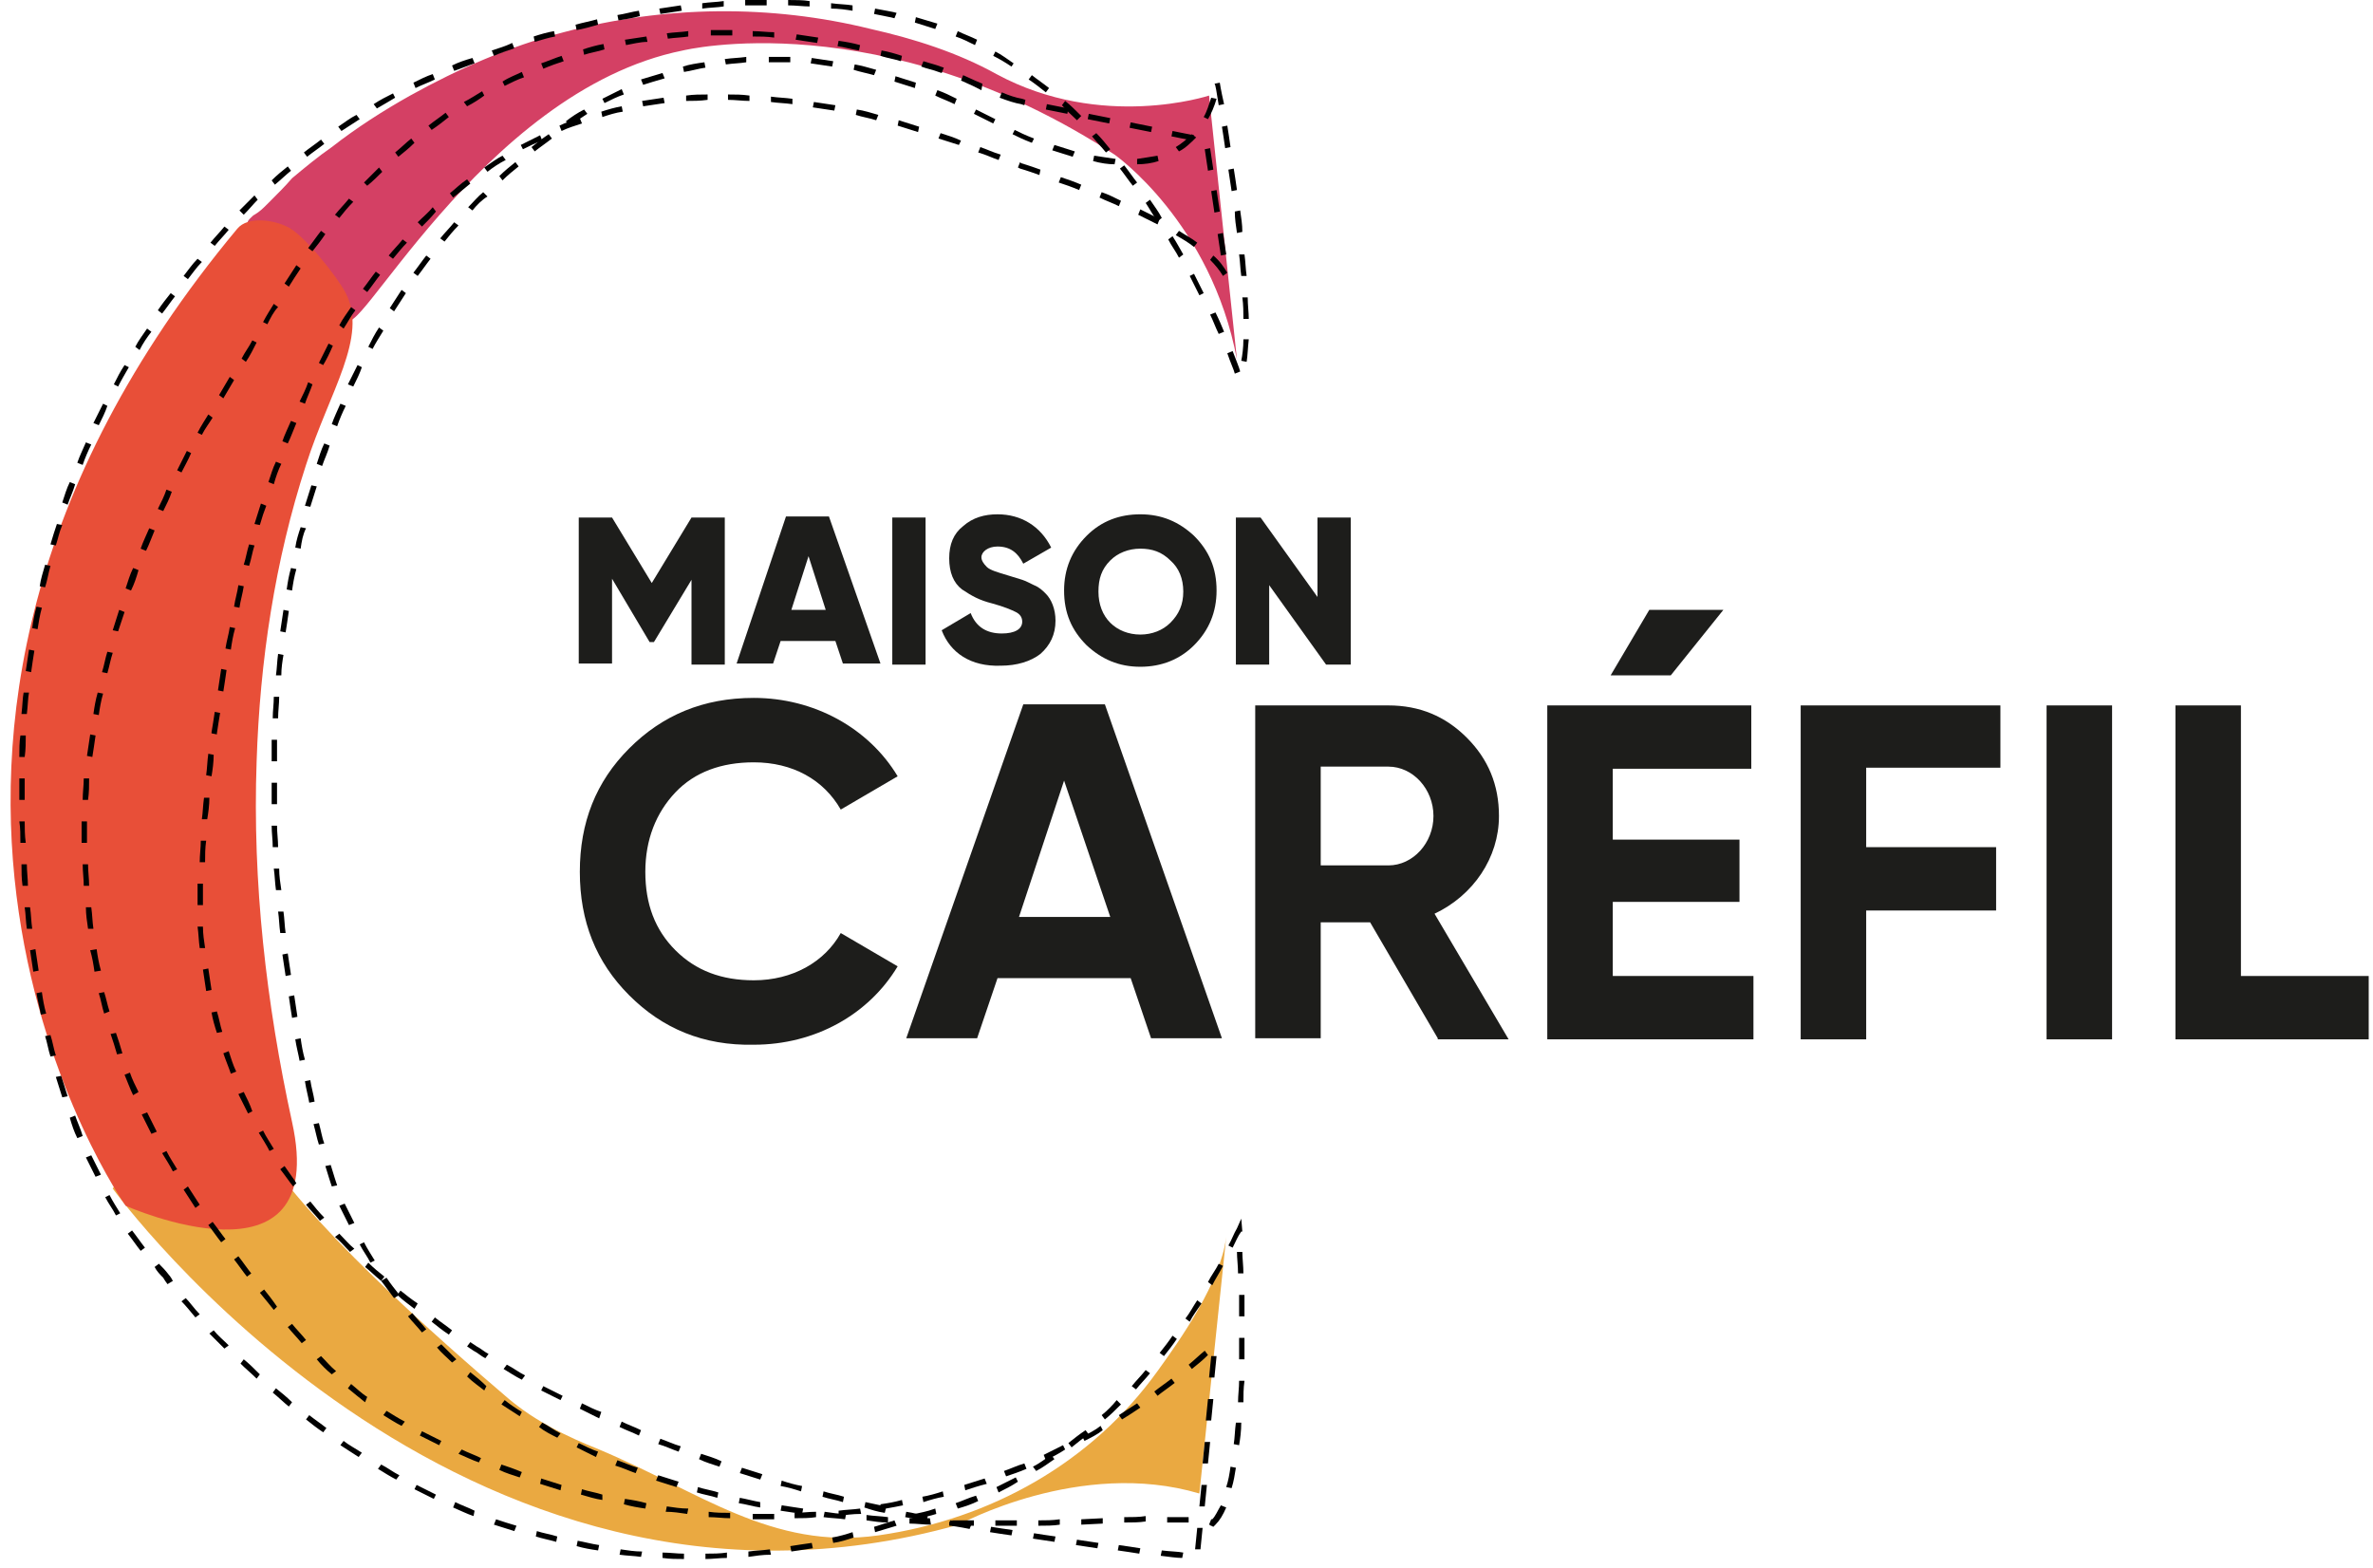 <?xml version="1.0" encoding="utf-8"?>
<svg width="221" height="146" viewBox="0 0 221 146" fill="none" xmlns="http://www.w3.org/2000/svg">
<path d="M25.2 18.7C25.1 18.8 25 18.9 24.9 19C24.5 19.4 24.2 19.7 23.7 20C23.6 20 22.9 20.7 23.1 20.7C24 20.6 25.5 20.7 26.4 21.4C27.7 22.3 32.1 25.1 32.3 29.4C32.5 33.5 44.7 8.5 63.6 4.7C63.6 4.7 82 0.2 103.8 14.4C103.8 14.4 112.8 20.7 115.2 33.5L112.6 8.9C112.6 8.9 102.6 12.2 92.8 6.9C89.2 4.9 85.1 3.6 81.1 2.7C71.8 0.4 61.9 0.5 52.5 3C47.5 4.3 42.7 6.4 38.2 8.9C35.7 10.3 33.2 11.9 30.9 13.7C29.6 14.6 28.4 15.6 27.2 16.6C26.6 17.3 25.9 18 25.2 18.7Z" fill="#D44064"/>
<path d="M23.9 106.1C14.5 104 10.5 110.7 10.5 110.7C10.5 110.7 42.6 155.1 89.3 142C89.3 142 100.6 135.8 111.7 139.1L114.2 115.2C113.7 119.4 109.9 124.8 107.8 127.7C101.7 136.2 92.3 141.5 81.8 143C71.9 144.4 65.1 138.9 55.8 135C52.8 133.8 49.9 132.4 47.4 130.3C41.3 125.1 27.6 113.1 23.9 106.1Z" fill="#EAA941"/>
<path d="M22.1 21.3C23.1 20.1 25.5 20.5 26.7 21.1C28.2 21.7 31.5 25.9 32.2 27.3C34.3 31.4 30.7 36.4 28.5 43.3C25.6 52.2 24.2 61.6 23.9 70.9C23.5 82.2 24.8 93.5 27.2 104.5C30.8 120.8 11.7 112.3 11.7 112.3C11.7 112.3 -18.3 69.8 22.1 21.3Z" fill="#E84F38"/>
<path d="M65.7 145.2V144.7C66.4 144.7 67 144.7 67.7 144.6V145.1C67 145.1 66.4 145.2 65.7 145.2ZM63.7 145.2C63 145.2 62.4 145.2 61.7 145.1V144.6C62.4 144.6 63 144.7 63.7 144.7V145.2ZM69.7 145V144.5C70.4 144.4 71 144.4 71.7 144.3L71.8 144.8C71 144.8 70.4 144.9 69.7 145ZM59.7 145C59 144.9 58.4 144.9 57.7 144.8L57.8 144.3C58.5 144.4 59.1 144.5 59.8 144.5L59.7 145ZM73.7 144.5L73.6 144C74.2 143.9 74.9 143.8 75.6 143.7L75.7 144.2C75 144.3 74.4 144.4 73.7 144.5ZM55.7 144.4C55 144.3 54.4 144.2 53.7 144L53.8 143.5C54.4 143.6 55.1 143.8 55.8 143.9L55.7 144.4ZM77.6 143.7L77.5 143.2C78.1 143.1 78.8 142.9 79.4 142.7L79.5 143.2C78.9 143.4 78.3 143.6 77.6 143.7ZM51.8 143.6C51.1 143.4 50.5 143.3 49.9 143.1L50 142.6C50.6 142.8 51.3 142.9 51.9 143.1L51.8 143.6ZM81.5 142.7L81.4 142.2C81.8 142.1 82.3 141.9 82.7 141.8C82 141.8 81.4 141.7 80.7 141.6V141.1C81.4 141.2 82 141.2 82.7 141.3V141.8C82.9 141.7 83.1 141.7 83.3 141.6L83.5 142.1C82.8 142.3 82.2 142.5 81.5 142.7ZM47.9 142.6C47.3 142.4 46.6 142.2 46 142L46.2 141.5C46.8 141.7 47.4 141.9 48.1 142.1L47.9 142.6ZM113 142.2L112.8 142.1C112.7 142.1 112.7 142 112.6 142L112.8 141.5H112.9C113.2 141.2 113.4 140.7 113.7 140.2L114.2 140.4C113.9 141.1 113.6 141.6 113.2 142L113 142.2ZM92.7 142.1V141.6C93.4 141.6 94 141.6 94.7 141.6V142.1C94.1 142.1 93.4 142.1 92.7 142.1ZM90.7 142.1C90 142.1 89.4 142.1 88.7 142.1V141.6C89.4 141.6 90 141.6 90.7 141.6V142.1ZM96.7 142.1V141.6C97.4 141.6 98 141.6 98.7 141.5V142C98.1 142.1 97.4 142.1 96.7 142.1ZM86.7 142C86 142 85.4 141.9 84.7 141.9V141.4C84.9 141.4 85.1 141.4 85.3 141.4L85.2 141C85.6 140.9 86.3 140.8 87.1 140.5L87.2 141C86.6 141.2 86 141.3 85.6 141.4C85.9 141.4 86.2 141.4 86.6 141.4L86.7 142ZM100.7 142V141.5L102.7 141.4V141.9L100.7 142ZM104.7 141.8V141.3C105.4 141.3 106.1 141.3 106.7 141.2V141.7C106.1 141.8 105.4 141.8 104.7 141.8ZM110.7 141.8C110.2 141.8 109.6 141.8 108.9 141.8H108.7V141.3H108.9C109.6 141.3 110.2 141.3 110.7 141.3V141.8ZM78.7 141.5C78 141.4 77.4 141.4 76.7 141.3L76.8 140.8C77.5 140.9 78.1 141 78.8 141L78.7 141.5ZM44.1 141.2C43.5 141 42.9 140.7 42.2 140.4L42.4 139.9C43 140.2 43.6 140.4 44.2 140.7L44.1 141.2ZM74.7 141C74 140.9 73.4 140.8 72.7 140.7L72.8 140.2C73.5 140.3 74.1 140.4 74.8 140.5L74.7 141ZM89.2 140.5L89 140C89.6 139.8 90.2 139.5 90.9 139.3L91.1 139.8C90.5 140.1 89.9 140.3 89.2 140.5ZM70.8 140.4C70.1 140.3 69.5 140.1 68.8 140L68.9 139.5C69.5 139.6 70.2 139.8 70.8 139.9V140.4ZM40.4 139.6C39.8 139.3 39.2 139 38.6 138.7L38.8 138.3C39.4 138.6 40 138.9 40.6 139.2L40.4 139.6ZM66.8 139.5C66.2 139.3 65.5 139.2 64.9 139L65 138.5C65.6 138.7 66.3 138.8 66.9 139L66.8 139.5ZM93 139L92.8 138.5C93.4 138.2 94 137.9 94.6 137.6L94.8 138C94.2 138.4 93.6 138.7 93 139ZM114.7 138.6L114.2 138.5C114.4 137.9 114.5 137.3 114.6 136.6L115.1 136.7C115 137.3 114.9 138 114.7 138.6ZM63 138.5C62.4 138.3 61.7 138.1 61.1 137.9L61.3 137.4C61.9 137.6 62.6 137.8 63.2 138L63 138.5ZM36.9 137.8C36.3 137.5 35.7 137.1 35.2 136.8L35.5 136.4C36.1 136.7 36.6 137.1 37.2 137.4L36.9 137.8ZM59.2 137.2C58.6 137 58 136.7 57.3 136.5L57.5 136C58.1 136.2 58.7 136.5 59.4 136.7L59.2 137.2ZM96.5 137L96.2 136.6C96.8 136.3 97.3 135.9 97.9 135.5L98.2 135.9C97.6 136.3 97.1 136.7 96.5 137ZM33.4 135.7C32.8 135.3 32.3 135 31.7 134.6L32 134.2C32.5 134.6 33.1 134.9 33.7 135.3L33.4 135.7ZM55.5 135.7C54.9 135.4 54.3 135.1 53.7 134.8L53.9 134.4C54.5 134.7 55.1 135 55.7 135.2L55.5 135.7ZM99.8 134.8L99.5 134.4C100 134 100.5 133.6 101.1 133.2L101.4 133.6C100.9 133.9 100.3 134.4 99.8 134.8ZM115.4 134.6L114.9 134.5C115 133.9 115 133.2 115.1 132.5H115.6C115.6 133.3 115.5 134 115.4 134.6ZM51.9 133.9C51.3 133.6 50.7 133.3 50.2 132.9L50.5 132.5C51.1 132.8 51.6 133.2 52.2 133.5L51.9 133.9ZM30.1 133.4C29.5 133 29 132.6 28.5 132.2L28.8 131.8C29.3 132.2 29.9 132.6 30.4 133L30.1 133.4ZM102.9 132.2L102.6 131.8C103.1 131.4 103.6 130.9 104 130.4L104.4 130.8C103.9 131.3 103.4 131.8 102.9 132.2ZM48.4 131.9C47.8 131.5 47.3 131.2 46.7 130.8L47 130.4C47.5 130.8 48.1 131.2 48.6 131.5L48.4 131.9ZM26.9 131C26.4 130.6 25.9 130.1 25.4 129.7L25.7 129.3C26.2 129.7 26.7 130.1 27.2 130.6L26.9 131ZM115.8 130.6H115.3C115.3 129.9 115.4 129.3 115.4 128.6H115.9C115.8 129.3 115.8 130 115.8 130.6ZM45.1 129.5C44.6 129.1 44 128.7 43.5 128.2L43.8 127.8C44.3 128.2 44.8 128.6 45.3 129.1L45.1 129.5ZM105.8 129.4L105.4 129.1C105.8 128.6 106.3 128.1 106.7 127.6L107.1 127.9C106.7 128.4 106.2 128.9 105.8 129.4ZM23.9 128.4C23.4 127.9 22.9 127.5 22.4 127L22.7 126.6C23.2 127 23.7 127.5 24.2 128L23.9 128.4ZM42.1 126.9C41.6 126.4 41.1 126 40.7 125.5L41.1 125.2C41.6 125.7 42 126.1 42.5 126.6L42.1 126.9ZM115.9 126.6H115.4C115.4 125.9 115.4 125.3 115.4 124.6H115.9C115.9 125.3 115.9 125.9 115.9 126.6ZM108.4 126.3L108 126C108.4 125.5 108.8 125 109.2 124.4L109.6 124.7C109.2 125.3 108.8 125.8 108.4 126.3ZM20.9 125.6C20.4 125.1 19.9 124.6 19.5 124.2L19.9 123.9C20.3 124.4 20.8 124.8 21.3 125.3L20.9 125.6ZM39.3 124.1C38.9 123.6 38.4 123.1 38 122.6L38.4 122.3C38.8 122.8 39.3 123.3 39.7 123.8L39.3 124.1ZM110.8 123.1L110.4 122.8C110.8 122.3 111.1 121.7 111.5 121.1L111.9 121.4C111.5 122 111.1 122.5 110.8 123.1ZM18.2 122.7C17.7 122.1 17.3 121.6 16.9 121.2L17.3 120.9C17.7 121.3 18.1 121.9 18.6 122.4L18.2 122.7ZM115.4 122.6C115.4 121.9 115.4 121.2 115.4 120.6H115.9C115.9 121.2 115.9 121.9 115.9 122.6H115.4ZM36.7 120.9C36.3 120.4 35.9 119.8 35.5 119.3L36 119C36.4 119.6 36.8 120.1 37.2 120.6L36.7 120.9ZM112.9 119.7L112.5 119.4C112.8 118.8 113.2 118.3 113.5 117.7L113.9 117.9C113.6 118.5 113.2 119.1 112.9 119.7ZM15.6 119.6C15.3 119.2 15.2 119 15.2 119C14.9 118.7 14.6 118.4 14.4 118L14.8 117.7C15.1 118 15.4 118.3 15.7 118.7C15.7 118.7 15.9 118.9 16.1 119.3L15.6 119.6ZM115.3 118.6C115.3 117.9 115.2 117.2 115.2 116.6H115.7C115.7 117.2 115.8 117.9 115.8 118.6H115.3ZM34.5 117.6C34.2 117 33.8 116.5 33.5 115.9L33.9 115.7C34.2 116.3 34.6 116.9 34.9 117.4L34.5 117.6ZM13.1 116.5C12.7 116 12.3 115.4 11.9 114.9L12.3 114.6C12.7 115.1 13.1 115.7 13.5 116.2L13.1 116.5ZM114.8 116.2L114.4 116C114.7 115.5 114.9 114.9 115.2 114.4L115.6 113.5L115.7 114.7H115.6C115.3 115.1 115.1 115.6 114.8 116.2ZM32.5 114.1C32.2 113.5 31.9 112.9 31.6 112.3L32.1 112.1C32.4 112.7 32.7 113.3 33 113.9L32.5 114.1ZM10.8 113.2C10.5 112.6 10.1 112.1 9.8 111.5L10.2 111.3C10.5 111.9 10.9 112.5 11.2 113L10.8 113.2ZM30.9 110.5L30.8 110.2C30.8 110.2 30.6 109.6 30.3 108.6L30.8 108.5C31.1 109.5 31.3 110.1 31.3 110.1L31.4 110.4L30.9 110.5ZM8.9 109.6C8.6 109 8.3 108.4 8 107.8L8.5 107.6C8.8 108.2 9.1 108.8 9.4 109.4L8.9 109.6ZM29.7 106.6C29.5 106 29.4 105.4 29.2 104.7L29.7 104.6C29.9 105.3 30 106 30.2 106.5L29.7 106.6ZM7.2 106C6.9 105.4 6.7 104.8 6.5 104.1L7 103.9C7.2 104.5 7.5 105.1 7.7 105.8L7.2 106ZM28.8 102.7C28.7 102.1 28.5 101.4 28.4 100.7L28.9 100.6C29 101.3 29.2 101.9 29.3 102.6L28.8 102.7ZM5.8 102.2C5.6 101.6 5.4 100.9 5.2 100.3L5.7 100.2C5.9 100.8 6.1 101.5 6.3 102.1L5.8 102.2ZM27.9 98.8C27.8 98.2 27.6 97.5 27.5 96.8L28 96.7C28.1 97.4 28.2 98 28.4 98.7L27.9 98.8ZM4.7 98.4C4.5 97.8 4.4 97.1 4.2 96.5L4.7 96.4C4.9 97 5 97.7 5.2 98.3L4.7 98.4ZM27.2 94.8C27.1 94.2 27 93.5 26.9 92.8L27.4 92.7C27.5 93.4 27.6 94 27.7 94.7L27.2 94.8ZM3.8 94.5C3.7 93.8 3.5 93.2 3.4 92.5L3.9 92.4C4 93.1 4.1 93.7 4.3 94.4L3.8 94.5ZM26.6 90.9C26.5 90.2 26.4 89.6 26.3 88.9L26.8 88.8C26.9 89.5 27 90.1 27.1 90.8L26.6 90.9ZM3.1 90.5C3 89.8 2.9 89.2 2.8 88.5L3.3 88.4C3.4 89.1 3.5 89.7 3.6 90.4L3.1 90.5ZM26.1 86.9C26 86.2 26 85.6 25.9 84.9H26.4C26.5 85.6 26.5 86.2 26.6 86.9H26.1ZM2.5 86.5C2.4 85.8 2.4 85.2 2.3 84.5H2.8C2.9 85.2 2.9 85.8 3 86.5H2.5ZM25.7 82.9C25.6 82.2 25.6 81.6 25.5 80.9H26C26 81.6 26.1 82.2 26.2 82.9H25.7ZM2.1 82.5C2 81.8 2 81.2 2 80.5H2.5C2.5 81.2 2.6 81.8 2.6 82.5H2.1ZM25.4 78.9C25.4 78.2 25.3 77.6 25.3 76.9H25.8C25.8 77.6 25.9 78.2 25.9 78.9H25.4ZM1.9 78.5C1.9 77.8 1.9 77.1 1.8 76.5H2.3C2.3 77.1 2.3 77.8 2.4 78.5H1.9ZM25.3 74.9C25.3 74.2 25.3 73.6 25.3 72.9H25.8C25.8 73.6 25.8 74.2 25.8 74.9H25.3ZM1.8 74.5V73.7C1.8 73.3 1.8 72.9 1.8 72.5H2.3C2.3 72.9 2.3 73.3 2.3 73.7V74.5H1.8ZM25.8 70.9H25.3C25.3 70.2 25.3 69.6 25.3 68.9H25.8C25.8 69.6 25.8 70.2 25.8 70.9ZM2.3 70.5H1.8C1.8 69.8 1.8 69.1 1.9 68.5H2.4C2.4 69.1 2.4 69.8 2.3 70.5ZM25.9 66.9H25.4C25.4 66.2 25.5 65.6 25.5 64.9H26C26 65.6 25.9 66.2 25.9 66.9ZM2.5 66.5H2C2.1 65.7 2.1 65 2.2 64.5H2.7C2.6 65 2.6 65.7 2.5 66.5ZM26.2 62.9H25.7C25.8 62.2 25.8 61.6 25.9 60.9L26.4 61C26.3 61.6 26.2 62.2 26.2 62.9ZM2.9 62.6L2.4 62.5C2.5 61.8 2.6 61.2 2.7 60.5L3.2 60.6C3.1 61.2 3 61.9 2.9 62.6ZM26.6 58.9L26.1 58.8C26.2 58.1 26.3 57.5 26.4 56.8L26.9 56.9C26.8 57.6 26.7 58.3 26.6 58.9ZM3.5 58.6L3 58.5C3.1 57.8 3.2 57.2 3.4 56.5L3.9 56.6C3.7 57.3 3.6 58 3.5 58.6ZM27.2 55L26.7 54.9C26.8 54.2 26.9 53.6 27.1 52.9L27.6 53C27.4 53.7 27.3 54.3 27.2 55ZM4.2 54.7L3.7 54.6C3.8 53.9 4 53.3 4.2 52.6L4.7 52.7C4.5 53.4 4.4 54.1 4.2 54.7ZM28 51.1L27.5 51C27.6 50.3 27.8 49.7 28 49.1L28.5 49.2C28.2 49.8 28.1 50.4 28 51.1ZM5.2 50.8L4.7 50.7C4.9 50 5.1 49.4 5.3 48.8L5.8 48.9C5.5 49.6 5.4 50.2 5.2 50.8ZM28.9 47.2L28.4 47.1C28.6 46.5 28.8 45.8 29 45.2L29.5 45.3C29.3 45.9 29.1 46.6 28.9 47.2ZM6.3 47L5.8 46.8C6 46.2 6.2 45.5 6.5 44.9L7 45.1C6.8 45.8 6.5 46.4 6.3 47ZM30 43.4L29.5 43.2C29.7 42.6 29.9 41.9 30.2 41.3L30.7 41.5C30.5 42.2 30.2 42.8 30 43.4ZM7.7 43.3L7.2 43.1C7.4 42.5 7.7 41.9 8 41.2L8.5 41.4C8.2 42 7.9 42.7 7.7 43.3ZM31.4 39.7L30.9 39.5C31.1 38.9 31.4 38.3 31.7 37.6L32.2 37.8C31.9 38.4 31.6 39.1 31.4 39.7ZM9.2 39.6L8.7 39.4C9 38.8 9.3 38.2 9.6 37.6L10 37.8C9.8 38.4 9.5 39 9.2 39.6ZM11 36L10.6 35.8C10.9 35.2 11.2 34.6 11.6 34L12 34.2C11.6 34.9 11.3 35.4 11 36ZM32.9 36L32.4 35.8C32.7 35.2 33 34.6 33.3 34L33.7 34.2C33.5 34.8 33.2 35.4 32.9 36ZM115 34.8C114.9 34.4 114.6 33.8 114.3 32.9L114.8 32.7C115.1 33.5 115.4 34.2 115.5 34.6L115 34.8ZM116.1 33.7L115.6 33.6C115.7 33.1 115.8 32.4 115.8 31.6H116.3C116.2 32.5 116.2 33.1 116.1 33.7ZM13 32.6L12.6 32.3C12.9 31.7 13.3 31.2 13.7 30.6L14.1 30.9C13.7 31.4 13.3 32 13 32.6ZM34.7 32.5L34.3 32.3C34.6 31.7 34.9 31.1 35.3 30.5L35.7 30.8C35.4 31.3 35 31.9 34.7 32.5ZM113.5 31.1C113.2 30.5 113 29.9 112.7 29.3L113.2 29.1C113.5 29.7 113.8 30.4 114 30.9L113.5 31.1ZM115.8 29.7C115.8 29.1 115.8 28.4 115.7 27.7H116.2C116.2 28.4 116.3 29.1 116.3 29.7H115.8ZM15.1 29.2L14.7 28.9C15.1 28.3 15.5 27.8 15.9 27.3L16.3 27.6C15.9 28.1 15.5 28.7 15.1 29.2ZM36.7 29L36.3 28.7C36.7 28.1 37 27.6 37.4 27L37.8 27.3C37.4 27.9 37.1 28.4 36.7 29ZM111.7 27.5C111.4 26.9 111.1 26.3 110.8 25.7L111.2 25.5C111.5 26.1 111.8 26.7 112.1 27.3L111.7 27.5ZM17.5 26L17.1 25.7C17.5 25.2 17.9 24.6 18.4 24.1L18.8 24.4C18.3 24.9 17.9 25.5 17.5 26ZM115.6 25.7C115.5 25 115.5 24.4 115.4 23.7H115.9C116 24.4 116 25 116.1 25.7H115.6ZM38.9 25.7L38.5 25.4C38.9 24.9 39.3 24.3 39.7 23.8L40.1 24.1C39.7 24.6 39.3 25.2 38.9 25.7ZM109.8 24C109.5 23.4 109.1 22.9 108.8 22.3L109.2 22C109.6 22.6 109.9 23.2 110.2 23.7L109.8 24ZM20 22.9L19.6 22.6C20 22.1 20.5 21.6 20.9 21.1L21.3 21.4C20.9 21.9 20.4 22.4 20 22.9ZM41.4 22.5L41 22.2C41.4 21.7 41.9 21.2 42.3 20.7L42.7 21C42.2 21.5 41.8 22 41.4 22.5ZM115.2 21.7C115.1 21 115 20.4 115 19.7L115.5 19.6C115.6 20.3 115.7 20.9 115.7 21.6L115.2 21.7ZM107.8 20.6C107.4 20.1 107.1 19.5 106.7 18.9L107.1 18.6C107.5 19.2 107.9 19.7 108.2 20.3L107.8 20.6ZM22.7 20L22.3 19.6C22.8 19.1 23.3 18.6 23.7 18.2L24 18.6C23.6 19 23.2 19.5 22.7 20ZM44 19.6L43.6 19.3C44.1 18.8 44.5 18.3 45 17.9L45.4 18.3C44.9 18.6 44.4 19.1 44 19.6ZM114.7 17.8C114.6 17.1 114.5 16.5 114.4 15.8L114.9 15.7C115 16.3 115.1 17 115.2 17.7L114.7 17.8ZM105.5 17.3C105.1 16.8 104.7 16.2 104.3 15.7L104.7 15.4C105.1 15.9 105.5 16.5 105.9 17L105.5 17.3ZM25.6 17.2L25.3 16.8C25.8 16.3 26.3 15.9 26.8 15.5L27.1 15.9C26.6 16.3 26.1 16.8 25.6 17.2ZM46.8 16.8L46.5 16.4C47 15.9 47.5 15.5 48 15.1L48.3 15.5C47.8 15.9 47.3 16.3 46.8 16.8ZM105.9 15.3V14.8C106.6 14.7 107.2 14.6 107.8 14.5L107.9 15C107.3 15.2 106.6 15.3 105.9 15.3ZM103.8 15.3C103.2 15.3 102.5 15.2 101.8 15L101.9 14.5C102.6 14.6 103.2 14.7 103.9 14.8L103.8 15.3ZM28.6 14.6L28.3 14.2C28.8 13.8 29.4 13.4 29.9 13L30.2 13.4C29.7 13.8 29.1 14.2 28.6 14.6ZM99.9 14.6C99.3 14.4 98.6 14.2 98 14L98.2 13.5C98.8 13.7 99.5 13.9 100.1 14.1L99.9 14.6ZM103 14.2C102.6 13.7 102.1 13.2 101.7 12.7L102.1 12.4C102.6 12.9 103 13.4 103.4 13.9L103 14.2ZM109.8 14.1L109.5 13.7C110 13.4 110.5 13 111 12.5L111.4 12.8C110.9 13.3 110.4 13.8 109.8 14.1ZM49.8 14.1L49.5 13.7C50 13.3 50.5 12.9 51.1 12.5L51.4 12.9C50.9 13.3 50.3 13.7 49.8 14.1ZM114.1 13.8C114 13.1 113.9 12.4 113.8 11.8L114.3 11.7C114.4 12.3 114.5 13 114.6 13.7L114.1 13.8ZM96.1 13.3C95.3 13 94.7 12.7 94.3 12.5L94.5 12.1C94.9 12.3 95.5 12.6 96.3 12.9L96.1 13.3ZM31.8 12.2L31.5 11.8C32.1 11.4 32.6 11 33.2 10.7L33.5 11.1C32.9 11.5 32.4 11.8 31.8 12.2ZM53 11.7L52.7 11.3C53.2 10.9 53.8 10.5 54.4 10.2L54.7 10.6C54.1 11 53.5 11.4 53 11.7ZM92.5 11.5C91.9 11.2 91.3 10.9 90.7 10.6L90.9 10.2C91.5 10.5 92.1 10.8 92.7 11.1L92.5 11.5ZM100.3 11.2C99.8 10.7 99.3 10.3 98.9 9.8L99.2 9.4C99.7 9.8 100.2 10.3 100.7 10.8L100.3 11.2ZM112.5 11.1L112.1 10.9C112.4 10.4 112.6 9.7 112.8 9.1L113.3 9.2C113.1 9.9 112.8 10.6 112.5 11.1ZM35.1 10.1L34.8 9.7C35.4 9.3 36 9 36.6 8.7L36.8 9.1C36.3 9.4 35.8 9.7 35.1 10.1ZM113.5 9.8C113.3 8.6 113.2 7.8 113.1 7.8L113.6 7.7C113.6 7.7 113.7 8.4 114 9.7L113.5 9.8ZM88.9 9.7C88.3 9.4 87.7 9.2 87.1 8.9L87.3 8.4C87.9 8.6 88.5 8.9 89.1 9.2L88.9 9.7ZM56.3 9.6L56.1 9.2C56.7 8.9 57.3 8.6 57.9 8.3L58.1 8.8C57.5 9 56.9 9.3 56.3 9.6ZM97.4 8.6C96.9 8.2 96.4 7.8 95.8 7.4L96.1 7C96.6 7.4 97.2 7.8 97.7 8.2L97.4 8.6ZM38.7 8.2L38.5 7.7C39.1 7.4 39.7 7.1 40.3 6.9L40.5 7.4C39.9 7.7 39.3 7.9 38.7 8.2ZM85.2 8.2C84.6 8 83.9 7.8 83.3 7.6L83.4 7.1C84 7.3 84.7 7.5 85.3 7.7L85.2 8.2ZM59.9 7.9L59.7 7.4C60.4 7.2 61 7 61.7 6.8L61.9 7.3C61.2 7.5 60.5 7.7 59.9 7.9ZM81.4 7C80.7 6.8 80.1 6.7 79.5 6.5L79.6 6C80.2 6.1 80.9 6.3 81.6 6.5L81.4 7ZM63.7 6.7L63.6 6.2C64.2 6 64.9 5.9 65.6 5.8L65.7 6.3C65 6.4 64.4 6.6 63.7 6.7ZM42.3 6.6L42.1 6.1C42.7 5.8 43.3 5.6 44 5.4L44.2 5.9C43.6 6.1 42.9 6.4 42.3 6.6ZM77.5 6.2C76.8 6.1 76.2 6 75.5 5.9L75.6 5.4C76.3 5.5 76.9 5.6 77.6 5.7L77.5 6.2ZM94.2 6.2C93.6 5.8 93.1 5.5 92.5 5.2L92.7 4.8C93.3 5.1 93.8 5.5 94.4 5.9L94.2 6.2ZM67.6 6L67.5 5.5C68.2 5.4 68.8 5.4 69.5 5.3V5.8C68.9 5.9 68.3 5.9 67.6 6ZM73.6 5.8C73 5.8 72.4 5.8 71.8 5.8H71.6V5.3H71.8C72.4 5.3 73 5.3 73.6 5.3V5.8ZM46 5.2L45.8 4.7C46.4 4.5 47.1 4.3 47.7 4L47.9 4.5C47.3 4.7 46.7 4.9 46 5.2ZM90.8 4.2C90.2 3.9 89.6 3.6 89 3.4L89.2 2.9C89.8 3.2 90.4 3.4 91 3.7L90.8 4.2ZM49.8 3.9L49.7 3.4C50.3 3.2 51 3 51.6 2.9L51.7 3.4C51.1 3.5 50.5 3.7 49.8 3.9ZM53.7 2.8L53.6 2.3C54.3 2.1 54.9 2 55.6 1.8L55.7 2.3C55 2.5 54.3 2.7 53.7 2.8ZM87.1 2.7C86.5 2.5 85.8 2.3 85.2 2.1L85.3 1.6C86 1.8 86.6 2 87.3 2.2L87.1 2.7ZM57.6 1.9L57.5 1.4C58.2 1.3 58.8 1.1 59.5 1L59.6 1.5C58.9 1.7 58.2 1.8 57.6 1.9ZM83.3 1.7C83 1.6 82.3 1.5 81.4 1.3L81.5 0.8C82.5 1 83.2 1.1 83.5 1.2L83.3 1.7ZM61.5 1.3L61.4 0.8C62.1 0.7 62.7 0.6 63.4 0.5L63.5 1C62.8 1.1 62.2 1.2 61.5 1.3ZM79.4 1C78.8 0.9 78.1 0.8 77.4 0.8V0.3C78.1 0.4 78.8 0.4 79.4 0.5V1ZM65.4 0.8V0.3C66.1 0.2 66.7 0.2 67.4 0.1V0.6C66.8 0.7 66.1 0.7 65.4 0.8ZM75.4 0.6C74.8 0.6 74.1 0.5 73.4 0.5V0C74.1 0 74.8 0 75.4 0.1V0.6ZM69.4 0.5V0C70.1 0 70.8 0 71.4 0V0.5C70.8 0.5 70.1 0.5 69.4 0.5Z" fill="black"/>
<path d="M110.1 145.1C109.6 145.1 108.9 145 108.1 144.9L108.2 144.4C109 144.5 109.7 144.5 110.2 144.6L110.1 145.1ZM106.1 144.7C105.5 144.6 104.8 144.5 104.1 144.4L104.2 143.9C104.9 144 105.6 144.1 106.2 144.2L106.1 144.7ZM111.8 144.3H111.3L111.5 142.3H112L111.8 144.3ZM102.2 144.2C101.5 144.1 100.9 144 100.2 143.9L100.3 143.4C101 143.5 101.6 143.6 102.3 143.7L102.2 144.2ZM98.2 143.6C97.5 143.5 96.9 143.4 96.2 143.3L96.3 142.8C96.9 142.9 97.6 143 98.3 143.1L98.2 143.6ZM94.2 143C93.5 142.9 92.8 142.8 92.2 142.7L92.3 142.2C92.9 142.3 93.6 142.4 94.3 142.5L94.2 143ZM90.3 142.4C89.3 142.2 88.6 142.1 88.4 142.1V141.8L88.5 141.6C88.7 141.6 89.4 141.8 90.5 141.9L90.3 142.4ZM86.3 141.7C85.6 141.6 85 141.4 84.3 141.3L84.4 140.8C85.1 140.9 85.7 141.1 86.4 141.2L86.3 141.7ZM71.8 141.5C71.2 141.5 70.6 141.5 70.1 141.5V141C70.7 141 71.3 141 71.8 141H72.1V141.5H71.8ZM74 141.4V140.9C74.7 140.9 75.3 140.8 76 140.8V141.3C75.4 141.4 74.7 141.4 74 141.4ZM68 141.4C67.3 141.4 66.7 141.3 66 141.3V140.8C66.7 140.9 67.3 140.9 68 140.9V141.4ZM78.1 141.2V140.7C78.8 140.6 79.4 140.6 80.1 140.5L80.2 141C79.4 141 78.7 141.1 78.1 141.2ZM64 141C63.3 140.9 62.7 140.8 62 140.8L62.1 140.3C62.8 140.4 63.4 140.5 64.1 140.5L64 141ZM82.4 140.9C81.7 140.8 81.1 140.6 80.5 140.4L80.6 139.9C81.1 140 81.5 140.1 82 140.2V140.1C82.7 140 83.3 139.9 84 139.7L84.1 140.2C83.6 140.3 83.1 140.4 82.5 140.5L82.4 140.9ZM60.1 140.5C59.4 140.4 58.8 140.3 58.1 140.1L58.2 139.6C58.9 139.7 59.5 139.8 60.2 140L60.1 140.5ZM112.2 140.3H111.7L111.9 138.3H112.4L112.2 140.3ZM78.5 139.9C77.9 139.7 77.2 139.6 76.6 139.4L76.7 138.9C77.3 139.1 78 139.2 78.6 139.4L78.5 139.9ZM86 139.9L85.9 139.4C86.5 139.3 87.2 139.1 87.8 138.9L87.9 139.4C87.3 139.5 86.6 139.7 86 139.9ZM56.1 139.7C55.4 139.6 54.8 139.4 54.1 139.2L54.2 138.7C54.8 138.9 55.5 139 56.1 139.2V139.7ZM74.6 138.9C74 138.7 73.3 138.5 72.7 138.4L72.8 137.9C73.4 138.1 74.1 138.3 74.7 138.4L74.6 138.9ZM89.9 138.8L89.8 138.3C90.4 138.1 91.1 137.9 91.7 137.7L91.9 138.2C91.1 138.4 90.5 138.6 89.9 138.8ZM52.2 138.8C51.6 138.6 50.9 138.4 50.3 138.2L50.4 137.7C51 137.9 51.7 138.1 52.3 138.3L52.2 138.8ZM70.8 137.8C70.2 137.6 69.5 137.4 68.9 137.2L69.1 136.7C69.7 136.9 70.4 137.1 71 137.3L70.8 137.8ZM48.4 137.6C47.8 137.4 47.1 137.2 46.5 136.9L46.7 136.4C47.3 136.6 47.9 136.8 48.6 137.1L48.4 137.6ZM93.7 137.5L93.5 137C94.1 136.8 94.7 136.5 95.4 136.3L95.6 136.8C94.9 137.1 94.3 137.3 93.7 137.5ZM67 136.6C66.4 136.4 65.7 136.2 65.1 135.9L65.3 135.4C65.9 135.6 66.6 135.8 67.2 136.1L67 136.6ZM112.5 136.3H112L112.2 134.3H112.7L112.5 136.3ZM44.6 136.2C44 136 43.4 135.7 42.7 135.4L43 135C43.6 135.3 44.2 135.5 44.8 135.8L44.6 136.2ZM97.4 136L97.2 135.5C97.8 135.2 98.4 134.9 99 134.6L99.2 135C98.6 135.4 98 135.7 97.4 136ZM63.2 135.2C62.6 135 62 134.7 61.3 134.5L61.5 134C62.1 134.2 62.7 134.5 63.4 134.7L63.2 135.2ZM40.9 134.6C40.3 134.3 39.7 134 39.1 133.7L39.3 133.3C39.9 133.6 40.5 133.9 41.1 134.2L40.9 134.6ZM101 134.2L100.8 133.8C101.4 133.5 102 133.2 102.5 132.8L102.7 133.2C102.2 133.6 101.6 133.9 101 134.2ZM59.5 133.7C58.9 133.4 58.3 133.2 57.7 132.9L57.9 132.4C58.5 132.7 59.1 132.9 59.7 133.2L59.5 133.7ZM37.4 132.8C36.8 132.5 36.2 132.1 35.7 131.8L36 131.4C36.5 131.7 37.1 132.1 37.7 132.4L37.4 132.8ZM112.8 132.3H112.3L112.5 130.3H113L112.8 132.3ZM104.5 132.2L104.2 131.8C104.8 131.4 105.3 131.1 105.9 130.7L106.2 131.1C105.6 131.5 105 131.9 104.5 132.2ZM55.8 132.1C55.2 131.8 54.6 131.5 54 131.2L54.2 130.7C54.8 131 55.4 131.3 56 131.5L55.8 132.1ZM34 130.6C33.5 130.2 33 129.8 32.4 129.3L32.7 128.9C33.2 129.3 33.7 129.8 34.2 130.1L34 130.6ZM52.2 130.4C51.6 130.1 51 129.8 50.4 129.5L50.6 129.1C51.2 129.4 51.8 129.7 52.4 130L52.2 130.4ZM107.8 130L107.5 129.6C108 129.2 108.6 128.8 109.1 128.4L109.4 128.8C108.9 129.2 108.3 129.6 107.8 130ZM48.6 128.5C48 128.2 47.4 127.8 46.9 127.5L47.2 127.1C47.8 127.4 48.3 127.8 48.9 128.1L48.6 128.5ZM113.1 128.3H112.6L112.8 126.3H113.3L113.1 128.3ZM30.9 128C30.4 127.6 29.9 127.1 29.5 126.6L29.9 126.3C30.4 126.8 30.8 127.3 31.3 127.7L30.9 128ZM111 127.5L110.7 127.1C111.2 126.7 111.7 126.2 112.2 125.8L112.5 126.2C112 126.7 111.5 127.1 111 127.5ZM45.2 126.5C44.8 126.3 44.5 126 44.1 125.8L43.5 125.4L43.8 125L44.4 125.4C44.8 125.6 45.1 125.9 45.5 126.1L45.2 126.5ZM28.1 125.1C27.7 124.6 27.2 124.1 26.8 123.6L27.2 123.3C27.6 123.8 28.1 124.3 28.5 124.8L28.1 125.1ZM41.8 124.3C41.2 123.9 40.7 123.5 40.2 123.1L40.5 122.7C41 123.1 41.6 123.5 42.1 123.9L41.8 124.3ZM25.5 122C25.1 121.5 24.7 121 24.2 120.4L24.6 120.1C25 120.6 25.4 121.1 25.8 121.7L25.5 122ZM38.6 121.9C38.1 121.5 37.5 121.1 37 120.6L37.3 120.2C37.8 120.6 38.3 121 38.9 121.4L38.6 121.9ZM35.5 119.3C35 118.9 34.5 118.4 34 118L34.3 117.6C34.8 118.1 35.3 118.5 35.8 118.9L35.5 119.3ZM23 118.9C22.6 118.4 22.2 117.8 21.8 117.3L22.2 117C22.6 117.5 23 118.1 23.4 118.6L23 118.9ZM32.6 116.6C32.1 116.1 31.7 115.6 31.2 115.2L31.6 114.9C32.1 115.4 32.5 115.9 33 116.3L32.6 116.6ZM20.6 115.7C20.2 115.2 19.8 114.6 19.4 114.1L19.8 113.8C20.2 114.3 20.6 114.9 21 115.4L20.6 115.7ZM29.8 113.7C29.4 113.2 28.9 112.7 28.5 112.2L28.9 111.9C29.3 112.4 29.7 112.9 30.2 113.4L29.8 113.7ZM18.2 112.5C17.8 111.9 17.5 111.4 17.1 110.8L17.5 110.5C17.9 111.1 18.2 111.6 18.6 112.2L18.2 112.5ZM27.3 110.5C26.9 110 26.5 109.4 26.1 108.9L26.5 108.6C26.9 109.2 27.3 109.7 27.6 110.2L27.3 110.5ZM16.1 109.1C15.8 108.5 15.4 107.9 15.1 107.4L15.5 107.2C15.8 107.8 16.2 108.4 16.5 108.9L16.1 109.1ZM25.1 107.2C24.8 106.6 24.4 106 24.1 105.5L24.5 105.3C24.8 105.9 25.2 106.5 25.5 107L25.1 107.2ZM14.1 105.6C13.8 105 13.5 104.4 13.2 103.8L13.7 103.6C14 104.2 14.3 104.8 14.6 105.4L14.1 105.6ZM23.1 103.7C22.8 103.1 22.5 102.5 22.2 101.9L22.7 101.7C23 102.3 23.3 102.9 23.5 103.5L23.1 103.7ZM12.4 102C12.1 101.4 11.9 100.8 11.6 100.1L12.1 99.9C12.3 100.5 12.6 101.1 12.9 101.7L12.4 102ZM21.5 100C21.3 99.4 21 98.7 20.8 98.1L21.3 97.9C21.5 98.5 21.7 99.2 22 99.8L21.5 100ZM10.9 98.2C10.8 97.9 10.7 97.5 10.6 97.2C10.5 96.9 10.4 96.6 10.3 96.3L10.8 96.2C10.9 96.5 11 96.8 11.1 97.1C11.2 97.4 11.3 97.8 11.4 98.1L10.9 98.2ZM20.2 96.2C20 95.6 19.8 94.9 19.7 94.3L20.2 94.2C20.4 94.8 20.5 95.5 20.7 96.1L20.2 96.2ZM9.7 94.4C9.5 93.8 9.4 93.1 9.2 92.5L9.7 92.4C9.9 93 10 93.6 10.2 94.2L9.7 94.4ZM19.2 92.3C19.1 91.6 19 91 18.9 90.3L19.4 90.2C19.5 90.9 19.6 91.5 19.7 92.2L19.2 92.3ZM8.8 90.5C8.7 89.8 8.6 89.2 8.4 88.5L9 88.4C9.1 89.1 9.2 89.7 9.4 90.4L8.8 90.5ZM18.6 88.3C18.5 87.6 18.5 87 18.4 86.3H18.9C18.9 87 19 87.6 19.1 88.3H18.6ZM8.2 86.5C8.1 85.8 8 85.2 8 84.5H8.5C8.6 85.2 8.6 85.8 8.7 86.5H8.2ZM18.9 84.3H18.4V84.2C18.4 83.6 18.4 83 18.4 82.4V82.3H18.9V82.4C18.9 83 18.9 83.6 18.9 84.1V84.3ZM7.8 82.5C7.8 81.8 7.7 81.2 7.7 80.5H8.2C8.2 81.2 8.3 81.8 8.3 82.5H7.8ZM19.1 80.3H18.6C18.6 79.6 18.7 79 18.7 78.3H19.2C19.1 79 19.1 79.6 19.1 80.3ZM7.6 78.5V78.2C7.6 77.6 7.6 77 7.6 76.5H8.1C8.1 77.1 8.1 77.6 8.1 78.2V78.5H7.6ZM19.3 76.3H18.8C18.9 75.6 18.9 75 19 74.3H19.5C19.5 75 19.4 75.7 19.3 76.3ZM8.2 74.5H7.7C7.7 73.8 7.8 73.2 7.8 72.5H8.3C8.3 73.2 8.3 73.8 8.2 74.5ZM19.7 72.3L19.2 72.2C19.3 71.5 19.3 70.9 19.4 70.2L19.9 70.3C19.9 71 19.8 71.7 19.7 72.3ZM8.6 70.5L8.1 70.4C8.2 69.7 8.3 69.1 8.4 68.4L8.9 68.5C8.8 69.2 8.7 69.9 8.6 70.5ZM20.2 68.4L19.7 68.3V68.2C19.8 67.6 19.9 67 20 66.3L20.5 66.4C20.4 67 20.3 67.6 20.2 68.3V68.4ZM9.2 66.6L8.7 66.5C8.8 65.8 8.9 65.2 9.1 64.5L9.6 64.6C9.4 65.3 9.3 65.9 9.2 66.6ZM20.8 64.4L20.3 64.3C20.4 63.6 20.5 63 20.6 62.3L21.1 62.4C21 63.1 20.9 63.8 20.8 64.4ZM10 62.7L9.5 62.6C9.7 62 9.8 61.3 10 60.7L10.5 60.8C10.3 61.4 10.2 62 10 62.7ZM21.5 60.5L21 60.4C21.1 59.7 21.3 59.1 21.4 58.4L21.9 58.5C21.7 59.2 21.6 59.8 21.5 60.5ZM11 58.8L10.5 58.7C10.7 58.1 10.9 57.4 11.1 56.8L11.6 57C11.4 57.6 11.2 58.2 11 58.8ZM22.3 56.6L21.8 56.5C21.9 55.8 22.1 55.2 22.2 54.5L22.7 54.6C22.6 55.3 22.4 55.9 22.3 56.6ZM12.2 55L11.7 54.8C11.9 54.2 12.1 53.5 12.4 52.9L12.9 53.1C12.7 53.8 12.5 54.4 12.2 55ZM23.2 52.7L22.7 52.6C22.9 52 23 51.3 23.2 50.7L23.7 50.8C23.5 51.4 23.4 52.1 23.2 52.7ZM13.6 51.3L13.1 51.1C13.3 50.5 13.6 49.9 13.9 49.2L14.4 49.4C14.1 50.1 13.9 50.7 13.6 51.3ZM24.2 48.9L23.7 48.8C23.9 48.2 24.1 47.5 24.3 46.9L24.8 47.1C24.6 47.6 24.4 48.2 24.2 48.9ZM15.2 47.6L14.7 47.4C15 46.8 15.3 46.2 15.5 45.6L16 45.8C15.8 46.4 15.5 47 15.2 47.6ZM25.5 45.1L25 44.9C25.2 44.3 25.4 43.6 25.7 43L26.2 43.2C25.9 43.8 25.7 44.4 25.5 45.1ZM16.9 44L16.5 43.8C16.8 43.2 17.1 42.6 17.4 42L17.8 42.2C17.5 42.9 17.2 43.4 16.9 44ZM26.8 41.3L26.3 41.1C26.5 40.5 26.8 39.9 27.1 39.2L27.6 39.4C27.3 40.1 27.1 40.7 26.8 41.3ZM18.8 40.5L18.4 40.3C18.7 39.7 19.1 39.1 19.4 38.6L19.8 38.9C19.5 39.4 19.1 39.9 18.8 40.5ZM28.4 37.6L27.9 37.4C28.2 36.8 28.5 36.2 28.7 35.6L29.1 35.8C28.9 36.4 28.6 37 28.4 37.6ZM20.8 37.1L20.4 36.8L21.4 35.1L21.8 35.4L20.8 37.1ZM30.1 34L29.7 33.8C30 33.2 30.3 32.6 30.6 32L31 32.2C30.7 32.9 30.4 33.5 30.1 34ZM22.9 33.7L22.5 33.4C22.8 32.8 23.2 32.3 23.5 31.7L23.9 31.9C23.6 32.5 23.3 33.1 22.9 33.7ZM32 30.6L31.6 30.3C31.9 29.7 32.3 29.2 32.7 28.6L33.1 28.9C32.7 29.4 32.4 30 32 30.6ZM24.9 30.2L24.5 30C24.8 29.4 25.2 28.8 25.5 28.3L25.9 28.6C25.5 29 25.2 29.6 24.9 30.2ZM34.2 27.2L33.8 26.9C34.2 26.4 34.6 25.8 35 25.3L35.4 25.6C35 26.1 34.6 26.7 34.2 27.2ZM26.9 26.7L26.5 26.4C26.9 25.8 27.2 25.3 27.6 24.7L28 25C27.6 25.6 27.2 26.2 26.9 26.7ZM113.9 25.7C113.6 25.2 113.2 24.7 112.7 24.2L113 23.8C113.6 24.3 114 24.9 114.3 25.4L113.9 25.7ZM36.6 24.1L36.2 23.8C36.6 23.3 37.1 22.8 37.5 22.3L37.9 22.6C37.5 23 37.1 23.5 36.6 24.1ZM113.7 23.8L113.4 21.8L113.9 21.7L114.2 23.7L113.7 23.8ZM29.1 23.4L28.7 23.1C29.1 22.6 29.5 22 29.9 21.5L30.3 21.8C29.9 22.4 29.5 22.9 29.1 23.4ZM111.2 23C110.7 22.6 110.2 22.3 109.5 21.9L109.8 21.5C110.4 21.9 111 22.2 111.5 22.6L111.2 23ZM39.3 21.1L38.9 20.7C39.4 20.2 39.9 19.8 40.3 19.3L40.6 19.7C40.2 20.2 39.8 20.6 39.3 21.1ZM107.8 20.9C107.2 20.6 106.6 20.3 106 20L106.2 19.5C106.8 19.8 107.4 20.1 108 20.4L107.8 20.9ZM31.6 20.3L31.2 20C31.6 19.5 32.1 19 32.5 18.5L32.9 18.8C32.4 19.3 32 19.8 31.6 20.3ZM113.1 19.8L112.8 17.8L113.3 17.7L113.6 19.7L113.1 19.8ZM104.2 19.2C103.6 18.9 103 18.7 102.4 18.4L102.6 17.9C103.2 18.1 103.8 18.4 104.4 18.7L104.2 19.2ZM42.2 18.4L41.9 18C42.4 17.6 42.9 17.1 43.5 16.7L43.8 17.1C43.2 17.6 42.7 18 42.2 18.4ZM100.5 17.7C99.8 17.4 99.2 17.2 98.6 17L98.8 16.5C99.4 16.7 100 16.9 100.7 17.2L100.5 17.7ZM34.2 17.3L33.9 17C34.4 16.5 34.8 16.1 35.3 15.6L35.6 16C35.2 16.4 34.7 16.9 34.2 17.3ZM96.8 16.3C95.7 15.9 95 15.7 95 15.7L94.8 15.6L95 15.1L95.1 15.2C95.1 15.2 95.8 15.4 96.9 15.8L96.8 16.3ZM45.4 16L45.1 15.6C45.7 15.2 46.2 14.8 46.8 14.5L47.1 14.9C46.5 15.2 45.9 15.6 45.4 16ZM112.5 15.9L112.2 13.9L112.7 13.8L113 15.8L112.5 15.9ZM93 14.9C92.4 14.7 91.8 14.4 91.1 14.2L91.3 13.7C91.9 13.9 92.5 14.2 93.2 14.4L93 14.9ZM37.1 14.6L36.8 14.2C37.3 13.8 37.8 13.3 38.3 12.9L38.6 13.3C38.1 13.8 37.6 14.2 37.1 14.6ZM48.7 13.9L48.5 13.5C49.1 13.2 49.7 12.9 50.3 12.6L50.5 13.1C49.9 13.3 49.3 13.6 48.7 13.9ZM89.3 13.5C88.7 13.3 88 13.1 87.4 12.9L87.6 12.4C88.2 12.6 88.9 12.8 89.5 13.1L89.3 13.5ZM111.1 13.1L109.1 12.7L109.2 12.2L111.2 12.6L111.1 13.1ZM107.2 12.3L105.2 11.9L105.3 11.4L107.3 11.8L107.2 12.3ZM85.5 12.3C84.9 12.1 84.2 11.9 83.6 11.7L83.7 11.2C84.3 11.4 85 11.6 85.6 11.8L85.5 12.3ZM52.3 12.2L52.1 11.7C52.7 11.4 53.4 11.2 54 11L54.2 11.5C53.6 11.7 52.9 11.9 52.3 12.2ZM40.2 12.1L39.9 11.7C40.4 11.3 41 10.9 41.5 10.5L41.8 10.9C41.3 11.3 40.8 11.7 40.2 12.1ZM103.3 11.5L101.3 11.1L101.4 10.6L103.4 11L103.3 11.5ZM81.6 11.2C81 11 80.3 10.9 79.7 10.7L79.8 10.2C80.5 10.3 81.1 10.5 81.8 10.7L81.6 11.2ZM56.1 10.9L56 10.4C56.6 10.2 57.3 10 57.9 9.9L58 10.4C57.3 10.5 56.7 10.7 56.1 10.9ZM99.4 10.6L97.4 10.2L97.5 9.7L99.5 10.1L99.4 10.6ZM77.7 10.3C77 10.2 76.4 10.1 75.7 10L75.8 9.5C76.5 9.6 77.1 9.7 77.8 9.8L77.7 10.3ZM59.9 9.9L59.8 9.4C60.5 9.3 61.1 9.2 61.8 9.1L61.9 9.6C61.2 9.7 60.6 9.8 59.9 9.9ZM43.5 9.9L43.2 9.5C43.8 9.2 44.4 8.8 44.9 8.5L45.1 8.9C44.7 9.2 44.1 9.6 43.5 9.9ZM95.4 9.8L95.1 9.7C94.5 9.6 93.9 9.4 93.1 9.1L93.3 8.6C94 8.9 94.6 9.1 95.2 9.2L95.5 9.3L95.4 9.8ZM73.8 9.7C73.1 9.6 72.5 9.6 71.8 9.5V9C72.5 9.1 73.1 9.1 73.8 9.2V9.7ZM63.9 9.4V8.9C64.6 8.8 65.2 8.8 65.9 8.8V9.3C65.2 9.4 64.5 9.4 63.9 9.4ZM69.8 9.4C69.1 9.4 68.5 9.3 67.8 9.3V8.8C68.5 8.8 69.1 8.8 69.8 8.9V9.4ZM91.4 8.4L90.6 8C90.2 7.8 89.9 7.7 89.5 7.5L89.7 7C90.1 7.2 90.4 7.3 90.8 7.5L91.5 7.8L91.4 8.4ZM47 8L46.8 7.6C47.4 7.2 48 7 48.6 6.7L48.8 7.2C48.2 7.4 47.6 7.7 47 8ZM87.7 6.8L87.4 6.7C86.9 6.5 86.3 6.4 85.8 6.2L86 5.7C86.6 5.9 87.1 6 87.6 6.2L87.9 6.3L87.7 6.8ZM50.6 6.4L50.4 5.9C51 5.7 51.7 5.4 52.3 5.2L52.5 5.7C51.9 5.9 51.3 6.1 50.6 6.4ZM83.9 5.7C83.3 5.5 82.6 5.4 82 5.2L82.1 4.7C82.7 4.8 83.4 5 84 5.2L83.9 5.7ZM54.4 5.1L54.3 4.6C54.9 4.4 55.6 4.2 56.2 4.1L56.3 4.6C55.7 4.8 55 4.9 54.4 5.1ZM80 4.7C79.3 4.6 78.7 4.4 78 4.3L78.1 3.8C78.8 3.9 79.4 4 80.1 4.2L80 4.7ZM58.3 4.2L58.2 3.7C58.9 3.6 59.5 3.5 60.2 3.4L60.3 3.9C59.6 3.9 58.9 4.1 58.3 4.2ZM76.1 4C75.4 3.9 74.8 3.8 74.1 3.7L74.2 3.2C74.9 3.3 75.5 3.4 76.2 3.5L76.1 4ZM62.2 3.6L62.1 3.1C62.8 3 63.4 3 64.1 2.9V3.4C63.5 3.5 62.9 3.5 62.2 3.6ZM72.1 3.5C71.4 3.4 70.8 3.4 70.1 3.4V2.9C70.8 2.9 71.4 3 72.1 3V3.5ZM66.2 3.3V2.8C66.9 2.8 67.5 2.8 68.2 2.8V3.3C67.5 3.3 66.8 3.3 66.2 3.3Z" fill="black"/>
<path d="M58.6 92.7C55.5 89.6 54 85.8 54 81.2C54 76.6 55.5 72.8 58.6 69.7C61.7 66.6 65.5 65 70.2 65C75.8 65 80.9 67.8 83.6 72.3L78.3 75.4C76.7 72.6 73.8 71 70.2 71C67.2 71 64.7 71.9 62.9 73.8C61.1 75.7 60.1 78.2 60.1 81.2C60.1 84.2 61 86.6 62.9 88.5C64.8 90.4 67.2 91.3 70.2 91.3C73.8 91.3 76.8 89.6 78.3 86.9L83.6 90C80.9 94.5 75.9 97.3 70.2 97.3C65.5 97.4 61.7 95.8 58.6 92.7Z" fill="#1D1D1B"/>
<path d="M107.2 96.7L105.3 91.1H92.9L91 96.7H84.4L95.3 65.6H102.9L113.8 96.7H107.2ZM94.9 85.4H103.4L99.1 72.7L94.9 85.4Z" fill="#1D1D1B"/>
<path d="M133.9 96.7L127.6 85.9H123V96.7H116.9V65.7H129.3C132.2 65.7 134.6 66.7 136.6 68.7C138.6 70.7 139.6 73.1 139.6 76C139.6 79.9 137.2 83.4 133.6 85.1L140.5 96.8H133.9V96.7ZM123 71.4V80.6H129.3C131.6 80.6 133.5 78.5 133.5 76C133.5 73.5 131.6 71.4 129.3 71.4H123Z" fill="#1D1D1B"/>
<path d="M150.2 90.9H163.3V96.8H144.1V65.7H163.1V71.6H150.2V78.2H162V84H150.2V90.9ZM160.5 56.8L155.6 62.9H150L153.6 56.8H160.5Z" fill="#1D1D1B"/>
<path d="M186.2 71.5H173.8V78.9H185.9V84.8H173.8V96.8H167.7V65.7H186.3V71.5H186.2Z" fill="#1D1D1B"/>
<path d="M190.6 65.7H196.7V96.8H190.6V65.7Z" fill="#1D1D1B"/>
<path d="M208.7 90.9H220.6V96.8H202.6V65.7H208.7V90.9Z" fill="#1D1D1B"/>
<path d="M67.5 48.2V61.9H64.4V54L60.9 59.8H60.5L57 53.9V61.8H53.9V48.2H57L60.7 54.3L64.4 48.2H67.5Z" fill="#1D1D1B"/>
<path d="M78.5 61.8L77.8 59.7H72.7L72 61.8H68.6L73.2 48.1H77.2L82 61.8H78.5ZM73.7 56.8H76.9L75.3 51.8L73.7 56.8Z" fill="#1D1D1B"/>
<path d="M83.1 48.2H86.2V61.9H83.1V48.2Z" fill="#1D1D1B"/>
<path d="M87.7 58.7L90.4 57.1C90.9 58.4 91.9 59 93.3 59C94.5 59 95.2 58.6 95.2 57.9C95.2 57.5 95 57.2 94.6 57C94.2 56.8 93.5 56.5 92.4 56.2C91.2 55.9 90.5 55.5 89.6 54.9C88.8 54.3 88.4 53.3 88.4 52C88.4 50.7 88.8 49.7 89.7 49C90.6 48.2 91.7 47.9 92.9 47.9C95.1 47.9 96.9 49 97.9 51L95.3 52.5C94.8 51.5 94.1 50.9 92.9 50.9C92 50.9 91.4 51.4 91.4 51.9C91.4 52.2 91.6 52.5 91.9 52.8C92.2 53.1 92.9 53.3 93.9 53.6L95.2 54C95.5 54.1 95.9 54.3 96.3 54.5C96.8 54.7 97.1 55 97.4 55.3C97.9 55.8 98.3 56.7 98.3 57.8C98.3 59.1 97.8 60.1 96.9 60.9C96 61.6 94.7 62 93.2 62C90.4 62.1 88.5 60.8 87.7 58.7Z" fill="#1D1D1B"/>
<path d="M106.2 62.1C104.2 62.1 102.6 61.4 101.2 60.1C99.8 58.7 99.1 57.1 99.1 55C99.1 53 99.8 51.3 101.2 49.9C102.6 48.5 104.3 47.9 106.2 47.9C108.2 47.9 109.8 48.6 111.2 49.9C112.6 51.3 113.3 52.9 113.3 55C113.3 57 112.6 58.7 111.2 60.1C109.9 61.4 108.2 62.1 106.2 62.1ZM106.2 59.1C107.3 59.1 108.3 58.7 109 58C109.8 57.2 110.2 56.3 110.2 55.1C110.2 53.9 109.8 52.9 109 52.2C108.2 51.4 107.3 51.1 106.2 51.1C105.1 51.1 104.1 51.5 103.4 52.2C102.6 53 102.3 53.9 102.3 55.1C102.3 56.3 102.7 57.3 103.4 58C104.1 58.7 105.1 59.1 106.2 59.1Z" fill="#1D1D1B"/>
<path d="M122.7 48.2H125.8V61.9H123.5L118.2 54.5V61.9H115.1V48.2H117.4L122.7 55.6V48.2Z" fill="#1D1D1B"/>
</svg>
